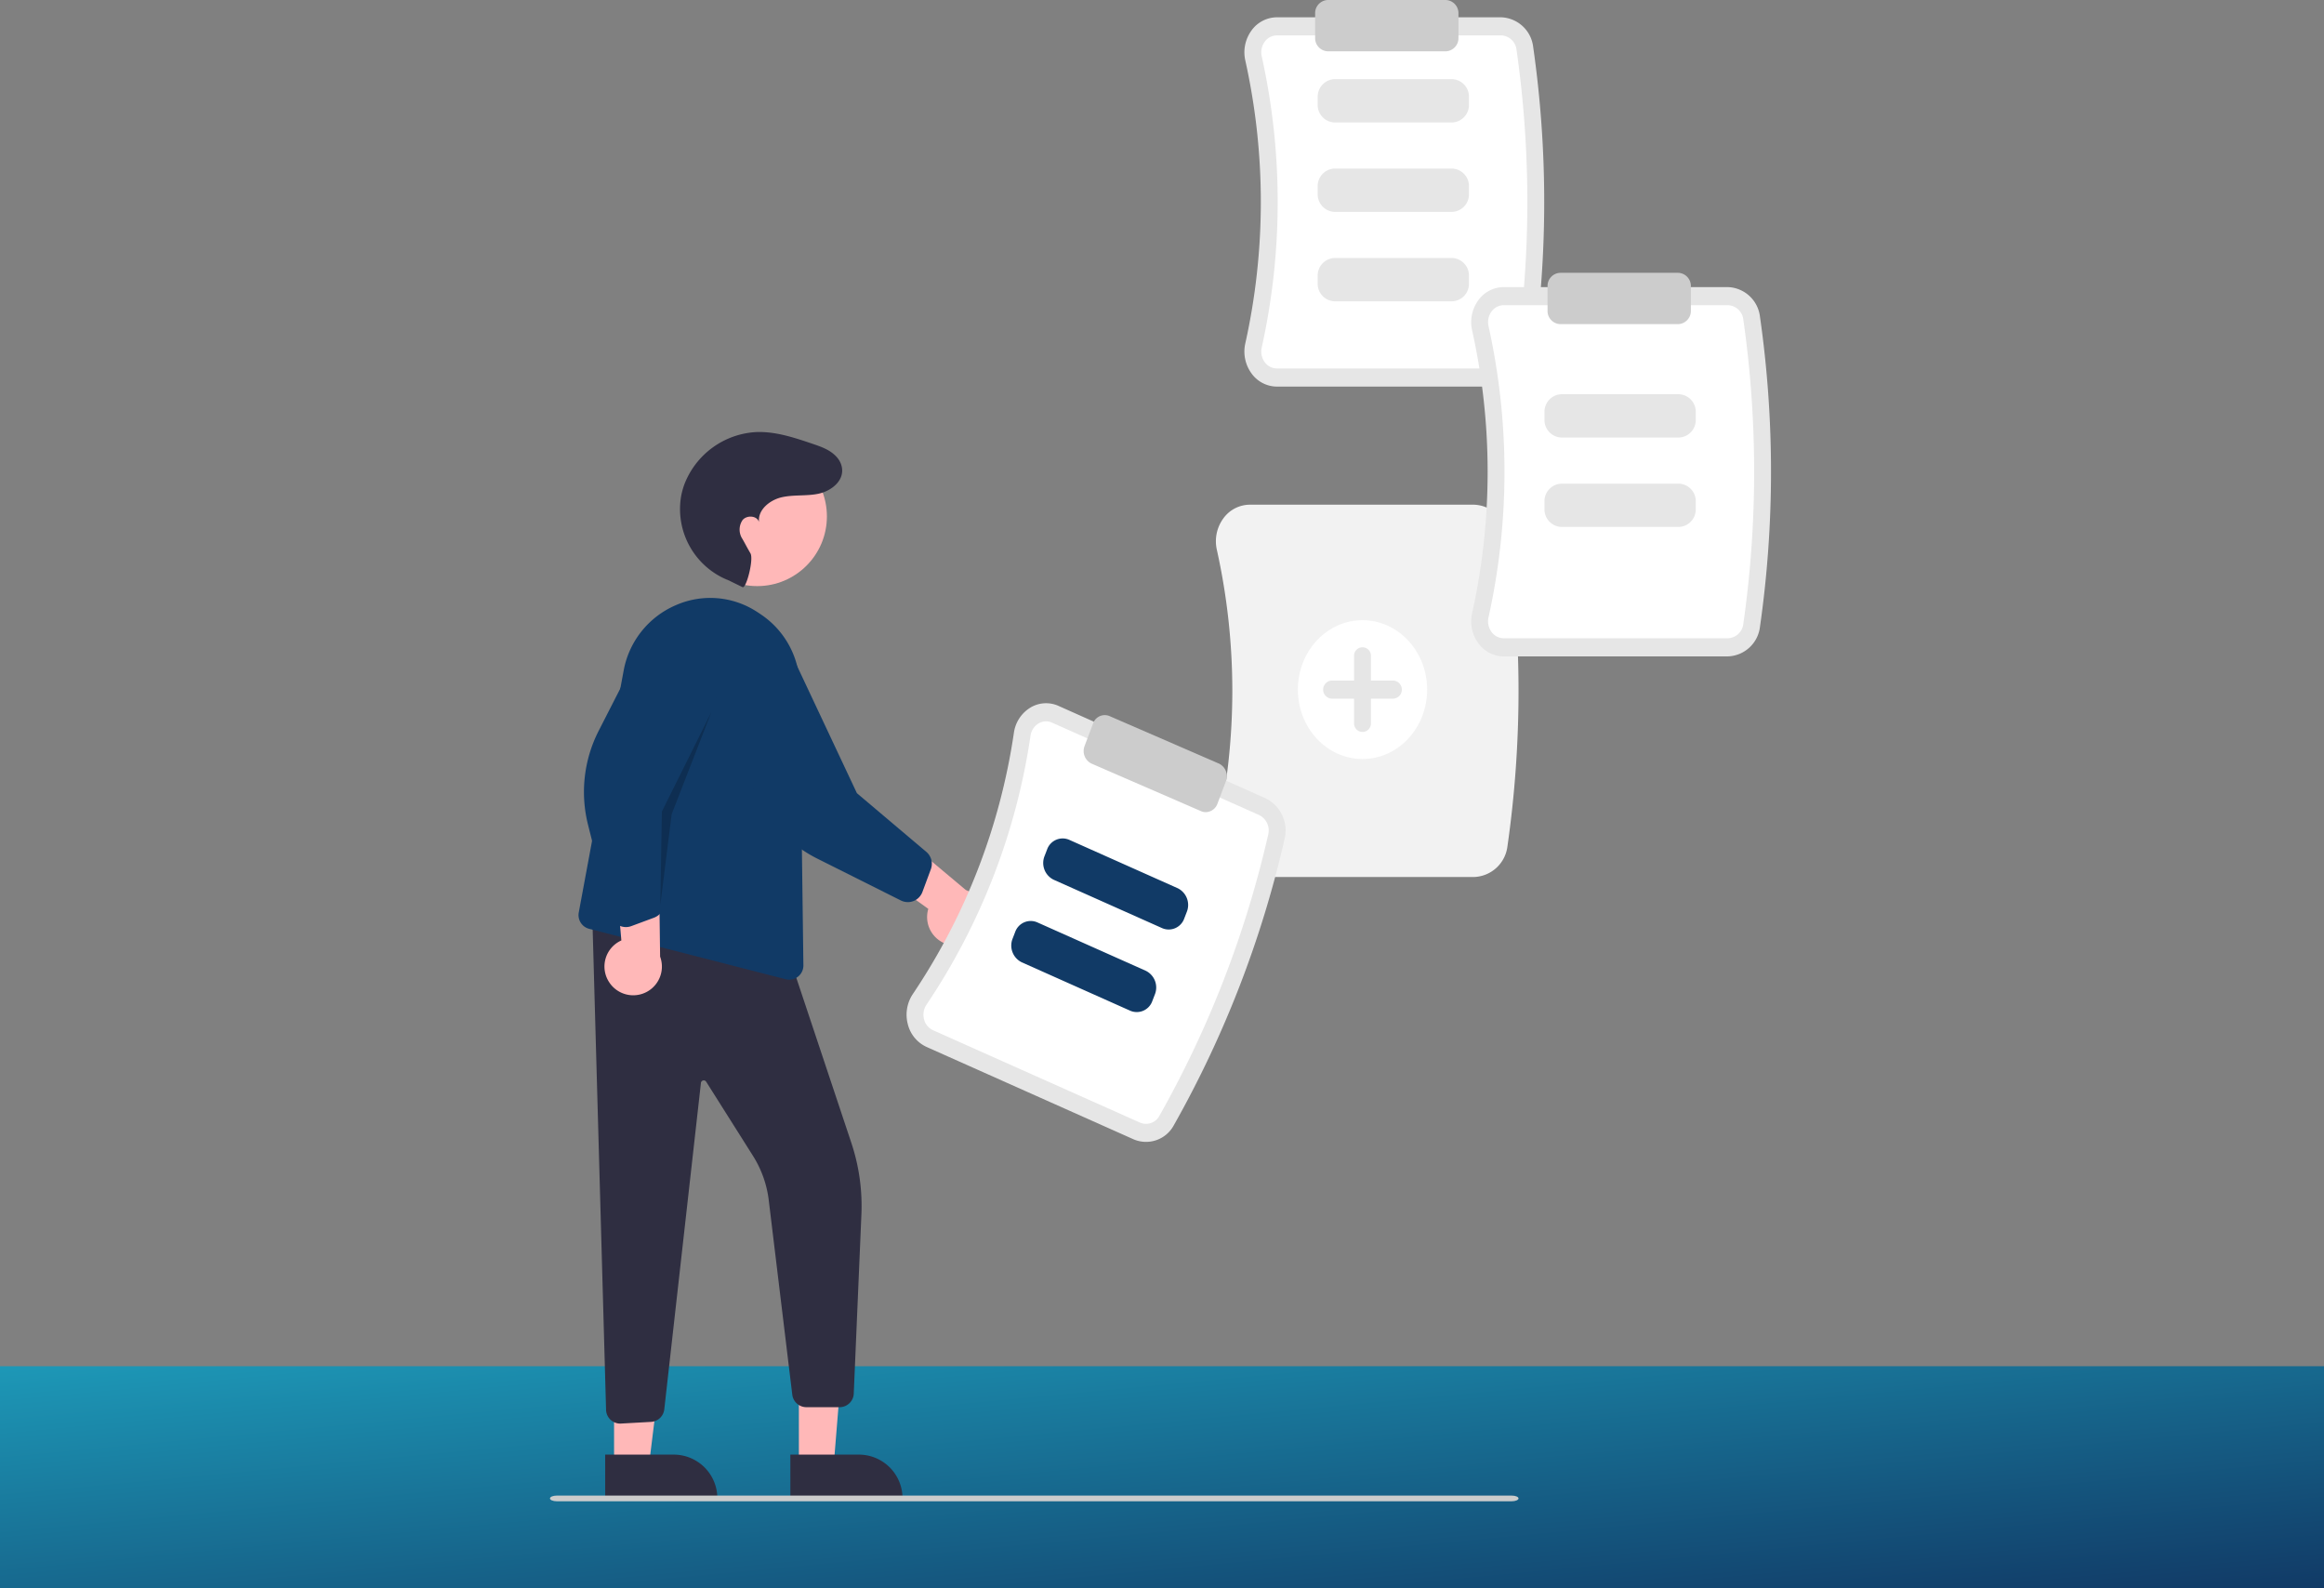 <svg xmlns="http://www.w3.org/2000/svg" xmlns:xlink="http://www.w3.org/1999/xlink" width="524" height="358" viewBox="0 0 524 358">
  <rect x="0" y="0" width="524" height="358" fill="#808080" stroke="none"/>
  <defs>
    <linearGradient id="linear-gradient" x2="1" y2="1" gradientUnits="objectBoundingBox">
      <stop offset="0" stop-color="#1d98b7"/>
      <stop offset="1" stop-color="#113a66"/>
    </linearGradient>
  </defs>
  <g id="Group_304" data-name="Group 304" transform="translate(-3507 8544)">
    <rect id="Rectangle_139" data-name="Rectangle 139" width="524" height="50" transform="translate(3507 -8236)" fill="url(#linear-gradient)"/>
    <g id="undraw_Add_notes_re_ln36" transform="translate(3631 -8520.695)">
      <g id="Group_28" data-name="Group 28" transform="translate(150.154 90.472)">
        <path id="Path_225" data-name="Path 225" d="M634.9,459.414H584.376a7.409,7.409,0,0,1-5.993-3.119,8.72,8.72,0,0,1-1.438-7.072,146.677,146.677,0,0,0,0-63.555,8.721,8.721,0,0,1,1.439-7.072,7.409,7.409,0,0,1,5.993-3.119H634.9a7.871,7.871,0,0,1,7.561,6.926,247.082,247.082,0,0,1,0,70.085,7.871,7.871,0,0,1-7.56,6.925Z" transform="translate(-576.726 -375.478)" fill="#f2f2f2"/>
        <ellipse id="Ellipse_66" data-name="Ellipse 66" cx="14.573" cy="15.648" rx="14.573" ry="15.648" transform="translate(18.481 26.039)" fill="#fff"/>
        <path id="Path_228" data-name="Path 228" d="M630.734,430.234h-5.069v-5.443a1.906,1.906,0,1,0-3.8,0v5.443h-5.069a2.046,2.046,0,0,0,0,4.082h5.069v5.443a1.906,1.906,0,1,0,3.8,0v-5.443h5.069a2.046,2.046,0,0,0,0-4.082Z" transform="translate(-590.711 -390.588)" fill="#e6e6e6"/>
      </g>
      <g id="Group_26" data-name="Group 26" transform="translate(156.581 -23.304)">
        <path id="Path_218" data-name="Path 218" d="M644.083,297.234H593.559a7.1,7.1,0,0,1-5.744-2.989h0a8.361,8.361,0,0,1-1.379-6.782,147.044,147.044,0,0,0,0-63.714,8.363,8.363,0,0,1,1.379-6.781,7.1,7.1,0,0,1,5.744-2.989h50.523a7.544,7.544,0,0,1,7.248,6.637,246.724,246.724,0,0,1,0,69.981A7.544,7.544,0,0,1,644.083,297.234Z" transform="translate(-586.226 -210.081)" fill="#e6e6e6"/>
        <path id="Path_219" data-name="Path 219" d="M595.759,219.978A3.41,3.41,0,0,0,593,221.412a4.072,4.072,0,0,0-.668,3.3,151.438,151.438,0,0,1,0,65.618,4.07,4.07,0,0,0,.667,3.3h0a3.409,3.409,0,0,0,2.759,1.435h50.523a3.621,3.621,0,0,0,3.49-3.175,242.359,242.359,0,0,0,0-68.741,3.621,3.621,0,0,0-3.49-3.175Z" transform="translate(-588.426 -211.999)" fill="#fff"/>
        <path id="Path_220" data-name="Path 220" d="M642.61,244.244H616.1a3.954,3.954,0,0,1-3.8-4.082v-1.6a3.953,3.953,0,0,1,3.8-4.082H642.61a3.954,3.954,0,0,1,3.8,4.082v1.6a3.954,3.954,0,0,1-3.8,4.082Z" transform="translate(-595.778 -216.636)" fill="#e6e6e6"/>
        <path id="Path_221" data-name="Path 221" d="M642.61,273.869H616.1a3.953,3.953,0,0,1-3.8-4.082v-1.6a3.953,3.953,0,0,1,3.8-4.082H642.61a3.954,3.954,0,0,1,3.8,4.082v1.6A3.954,3.954,0,0,1,642.61,273.869Z" transform="translate(-595.779 -226.105)" fill="#e6e6e6"/>
        <path id="Path_222" data-name="Path 222" d="M642.61,303.5H616.1a3.954,3.954,0,0,1-3.8-4.082v-1.6a3.953,3.953,0,0,1,3.8-4.082H642.61a3.954,3.954,0,0,1,3.8,4.082v1.6A3.954,3.954,0,0,1,642.61,303.5Z" transform="translate(-595.778 -235.574)" fill="#e6e6e6"/>
        <path id="Path_229" data-name="Path 229" d="M640.856,219.816H614.245a2.965,2.965,0,0,1-2.851-3.062v-5.443a2.965,2.965,0,0,1,2.851-3.062h26.611a2.965,2.965,0,0,1,2.851,3.062v5.443A2.965,2.965,0,0,1,640.856,219.816Z" transform="translate(-595.448 -208.25)" fill="#ccc"/>
      </g>
      <g id="Group_27" data-name="Group 27" transform="translate(207.718 38.199)">
        <path id="Path_223" data-name="Path 223" d="M794.083,373.234H743.559a7.1,7.1,0,0,1-5.744-2.989h0a8.361,8.361,0,0,1-1.379-6.782,147.043,147.043,0,0,0,0-63.714,8.363,8.363,0,0,1,1.379-6.781,7.1,7.1,0,0,1,5.744-2.989h50.523a7.544,7.544,0,0,1,7.248,6.637,246.725,246.725,0,0,1,0,69.981,7.544,7.544,0,0,1-7.247,6.637Z" transform="translate(-736.226 -286.761)" fill="#e6e6e6"/>
        <path id="Path_224" data-name="Path 224" d="M745.759,295.978A3.411,3.411,0,0,0,743,297.412a4.072,4.072,0,0,0-.668,3.3,151.435,151.435,0,0,1,0,65.618,4.07,4.07,0,0,0,.667,3.3h0a3.41,3.41,0,0,0,2.759,1.435h50.523a3.621,3.621,0,0,0,3.49-3.175,242.354,242.354,0,0,0,0-68.741,3.621,3.621,0,0,0-3.49-3.175Z" transform="translate(-738.426 -288.679)" fill="#fff"/>
        <path id="Path_226" data-name="Path 226" d="M792.61,335.244H766.1a3.954,3.954,0,0,1-3.8-4.082v-1.6a3.954,3.954,0,0,1,3.8-4.082H792.61a3.953,3.953,0,0,1,3.8,4.082v1.6a3.953,3.953,0,0,1-3.8,4.082Z" transform="translate(-745.778 -298.11)" fill="#e6e6e6"/>
        <path id="Path_227" data-name="Path 227" d="M792.61,364.869H766.1a3.954,3.954,0,0,1-3.8-4.082v-1.595a3.953,3.953,0,0,1,3.8-4.082H792.61a3.953,3.953,0,0,1,3.8,4.082v1.6A3.953,3.953,0,0,1,792.61,364.869Z" transform="translate(-745.778 -307.58)" fill="#e6e6e6"/>
        <path id="Path_230" data-name="Path 230" d="M792.856,296.816H766.245a2.965,2.965,0,0,1-2.851-3.062v-5.443a2.965,2.965,0,0,1,2.851-3.062h26.611a2.965,2.965,0,0,1,2.851,3.062v5.443a2.966,2.966,0,0,1-2.851,3.062Z" transform="translate(-746.181 -285.25)" fill="#ccc"/>
      </g>
      <path id="Path_231" data-name="Path 231" d="M88.6,454.022h7.842l2.452-30.249h-10.3Z" transform="translate(-32.473 -146.838)" fill="#ffb8b8"/>
      <path id="Path_232" data-name="Path 232" d="M442.552,675.308H458a9.842,9.842,0,0,1,9.842,9.842v.32H442.553Z" transform="translate(-388.347 -370.684)" fill="#2f2e41"/>
      <path id="Path_233" data-name="Path 233" d="M22.6,454.022h7.842l3.731-30.249H22.594Z" transform="translate(-8.141 -146.838)" fill="#ffb8b8"/>
      <path id="Path_234" data-name="Path 234" d="M376.552,675.308H392a9.842,9.842,0,0,1,9.842,9.842v.32H376.553Z" transform="translate(-364.098 -370.684)" fill="#2f2e41"/>
      <path id="Path_235" data-name="Path 235" d="M378.284,599.129a3.187,3.187,0,0,1-2.158-.843h0a3.173,3.173,0,0,1-1.034-2.263L371.947,483.3,416.6,494.468,430.381,535.8a45.071,45.071,0,0,1,2.268,16.519l-1.711,40.067a3.2,3.2,0,0,1-3.195,3.044h-7.49a3.213,3.213,0,0,1-3.169-2.769l-5.353-44.228a24.192,24.192,0,0,0-3.538-9.7l-10.535-16.68a.64.64,0,0,0-1.176.262l-8.267,73.618a3.194,3.194,0,0,1-3,2.812l-6.75.375C378.406,599.126,378.345,599.129,378.284,599.129Z" transform="translate(-362.439 -301.5)" fill="#2f2e41"/>
      <circle id="Ellipse_67" data-name="Ellipse 67" cx="15.711" cy="15.711" r="15.711" transform="translate(31.022 77.404)" fill="#ffb8b8"/>
      <path id="Path_236" data-name="Path 236" d="M414.66,459.443a3.242,3.242,0,0,1-.8-.1h0l-44.306-11.36a3.2,3.2,0,0,1-2.343-3.72l10.175-54.814a19.967,19.967,0,0,1,11.674-14.418,19.263,19.263,0,0,1,18.081,1.328c.62.387,1.245.809,1.857,1.254a19.8,19.8,0,0,1,8.046,15.691l.809,62.9a3.2,3.2,0,0,1-3.191,3.244Z" transform="translate(-360.709 -261.892)" fill="#113a66"/>
      <path id="Path_237" data-name="Path 237" d="M377.406,490.757a6.432,6.432,0,0,1,2.7-9.488L378.13,458.5l10.443,5.66.27,20.758a6.467,6.467,0,0,1-11.439,5.843Z" transform="translate(-364.005 -292.561)" fill="#ffb8b8"/>
      <path id="Path_238" data-name="Path 238" d="M378.534,448.472a3.525,3.525,0,0,1-3.414-2.661l-5.132-20.4a30.3,30.3,0,0,1,2.406-21.2l10.752-21.034a9.941,9.941,0,0,1,12.031-7.048,9.823,9.823,0,0,1,6.061,4.542,9.958,9.958,0,0,1,1.058,7.62L386.99,422.528l.182,20.492a3.53,3.53,0,0,1-2.293,3.329l-5.122,1.9a3.506,3.506,0,0,1-1.222.221Z" transform="translate(-361.402 -262.776)" fill="#113a66"/>
      <path id="Path_239" data-name="Path 239" d="M484.894,481.292a6.432,6.432,0,0,1-5.433-8.232L460.915,459.7l11.1-4.223,15.91,13.336a6.467,6.467,0,0,1-3.033,12.481Z" transform="translate(-394.154 -291.472)" fill="#ffb8b8"/>
      <path id="Path_240" data-name="Path 240" d="M457.58,445.2a3.534,3.534,0,0,1-1.575-.372L437.2,435.413a30.308,30.308,0,0,1-14.5-15.65l-8.928-21.871a9.943,9.943,0,0,1,2.506-13.717,9.82,9.82,0,0,1,7.414-1.627,9.959,9.959,0,0,1,6.448,4.166L446.1,420.642l15.65,13.23a3.53,3.53,0,0,1,1.028,3.91l-1.9,5.123a3.519,3.519,0,0,1-3.3,2.3Z" transform="translate(-376.892 -265.137)" fill="#113a66"/>
      <path id="Path_241" data-name="Path 241" d="M417.019,349.888c.835.365,2.544-6.286,1.778-7.617-1.139-1.978-1.071-1.964-1.827-3.273a3.8,3.8,0,0,1,.054-4.252c.979-1.152,3.244-1,3.691.445-.287-2.743,2.426-4.948,5.113-5.567s5.522-.235,8.224-.786c3.136-.64,6.4-3.269,5.148-6.717a4.857,4.857,0,0,0-.947-1.557c-1.446-1.625-3.468-2.319-5.445-2.99-4.113-1.4-8.339-2.81-12.68-2.656a18.421,18.421,0,0,0-16.277,11.9,16.73,16.73,0,0,0-.693,2.575,17.267,17.267,0,0,0,10.718,18.964Z" transform="translate(-373.585 -240.822)" fill="#2f2e41"/>
      <path id="Path_242" data-name="Path 242" d="M38.9,248.841l.356-21.064,11.158-22.434-8.955,23.028Z" transform="translate(-14.017 -68.131)" opacity="0.2"/>
      <g id="Group_29" data-name="Group 29" transform="translate(80.409 135.229)">
        <path id="Path_243" data-name="Path 243" d="M524.568,518.048l-46.656-20.816a7.651,7.651,0,0,1-4.236-5.127h0a8.383,8.383,0,0,1,1.15-6.831,142.817,142.817,0,0,0,22.765-58.838,7.923,7.923,0,0,1,3.7-5.694,6.83,6.83,0,0,1,6.372-.394l46.656,20.816a8.064,8.064,0,0,1,4.321,9.115,239.569,239.569,0,0,1-25,64.625A7.106,7.106,0,0,1,524.568,518.048Z" transform="translate(-473.397 -419.741)" fill="#e6e6e6"/>
        <path id="Path_244" data-name="Path 244" d="M508.4,426.037a3.28,3.28,0,0,0-3.06.188,3.859,3.859,0,0,0-1.8,2.774A147.086,147.086,0,0,1,480.1,489.6a4.079,4.079,0,0,0-.564,3.324h0a3.674,3.674,0,0,0,2.035,2.462L528.226,516.2a3.412,3.412,0,0,0,4.358-1.494,235.336,235.336,0,0,0,24.562-63.48,3.871,3.871,0,0,0-2.089-4.37Z" transform="translate(-475.597 -421.66)" fill="#fff"/>
        <path id="Path_245" data-name="Path 245" d="M548.866,484.769l-24.484-10.923a4.2,4.2,0,0,1-2.052-5.336l.57-1.473a3.717,3.717,0,0,1,4.969-2.2l24.483,10.923a4.2,4.2,0,0,1,2.052,5.336l-.57,1.473a3.717,3.717,0,0,1-4.969,2.2Z" transform="translate(-491.221 -434.055)" fill="#113a66"/>
        <path id="Path_246" data-name="Path 246" d="M537.5,512.128,513.016,501.2a4.2,4.2,0,0,1-2.052-5.336l.57-1.473a3.717,3.717,0,0,1,4.969-2.2l24.484,10.924a4.2,4.2,0,0,1,2.052,5.336l-.57,1.473A3.717,3.717,0,0,1,537.5,512.128Z" transform="translate(-487.056 -442.799)" fill="#113a66"/>
        <path id="Path_247" data-name="Path 247" d="M563.948,445.552a2.673,2.673,0,0,1-1.069-.225l-24.671-10.711a3.146,3.146,0,0,1-1.575-3.986l1.9-5.046a2.789,2.789,0,0,1,3.712-1.691L566.916,434.6a3.146,3.146,0,0,1,1.575,3.986l-1.9,5.046A2.866,2.866,0,0,1,563.948,445.552Z" transform="translate(-496.492 -420.997)" fill="#ccc"/>
      </g>
      <path id="Path_248" data-name="Path 248" d="M573.931,691.029H358.621c-.849,0-1.538-.286-1.538-.64s.689-.64,1.538-.64h215.31c.849,0,1.538.286,1.538.64S574.78,691.029,573.931,691.029Z" transform="translate(-357.083 -375.889)" fill="#ccc"/>
    </g>
  </g>
</svg>

